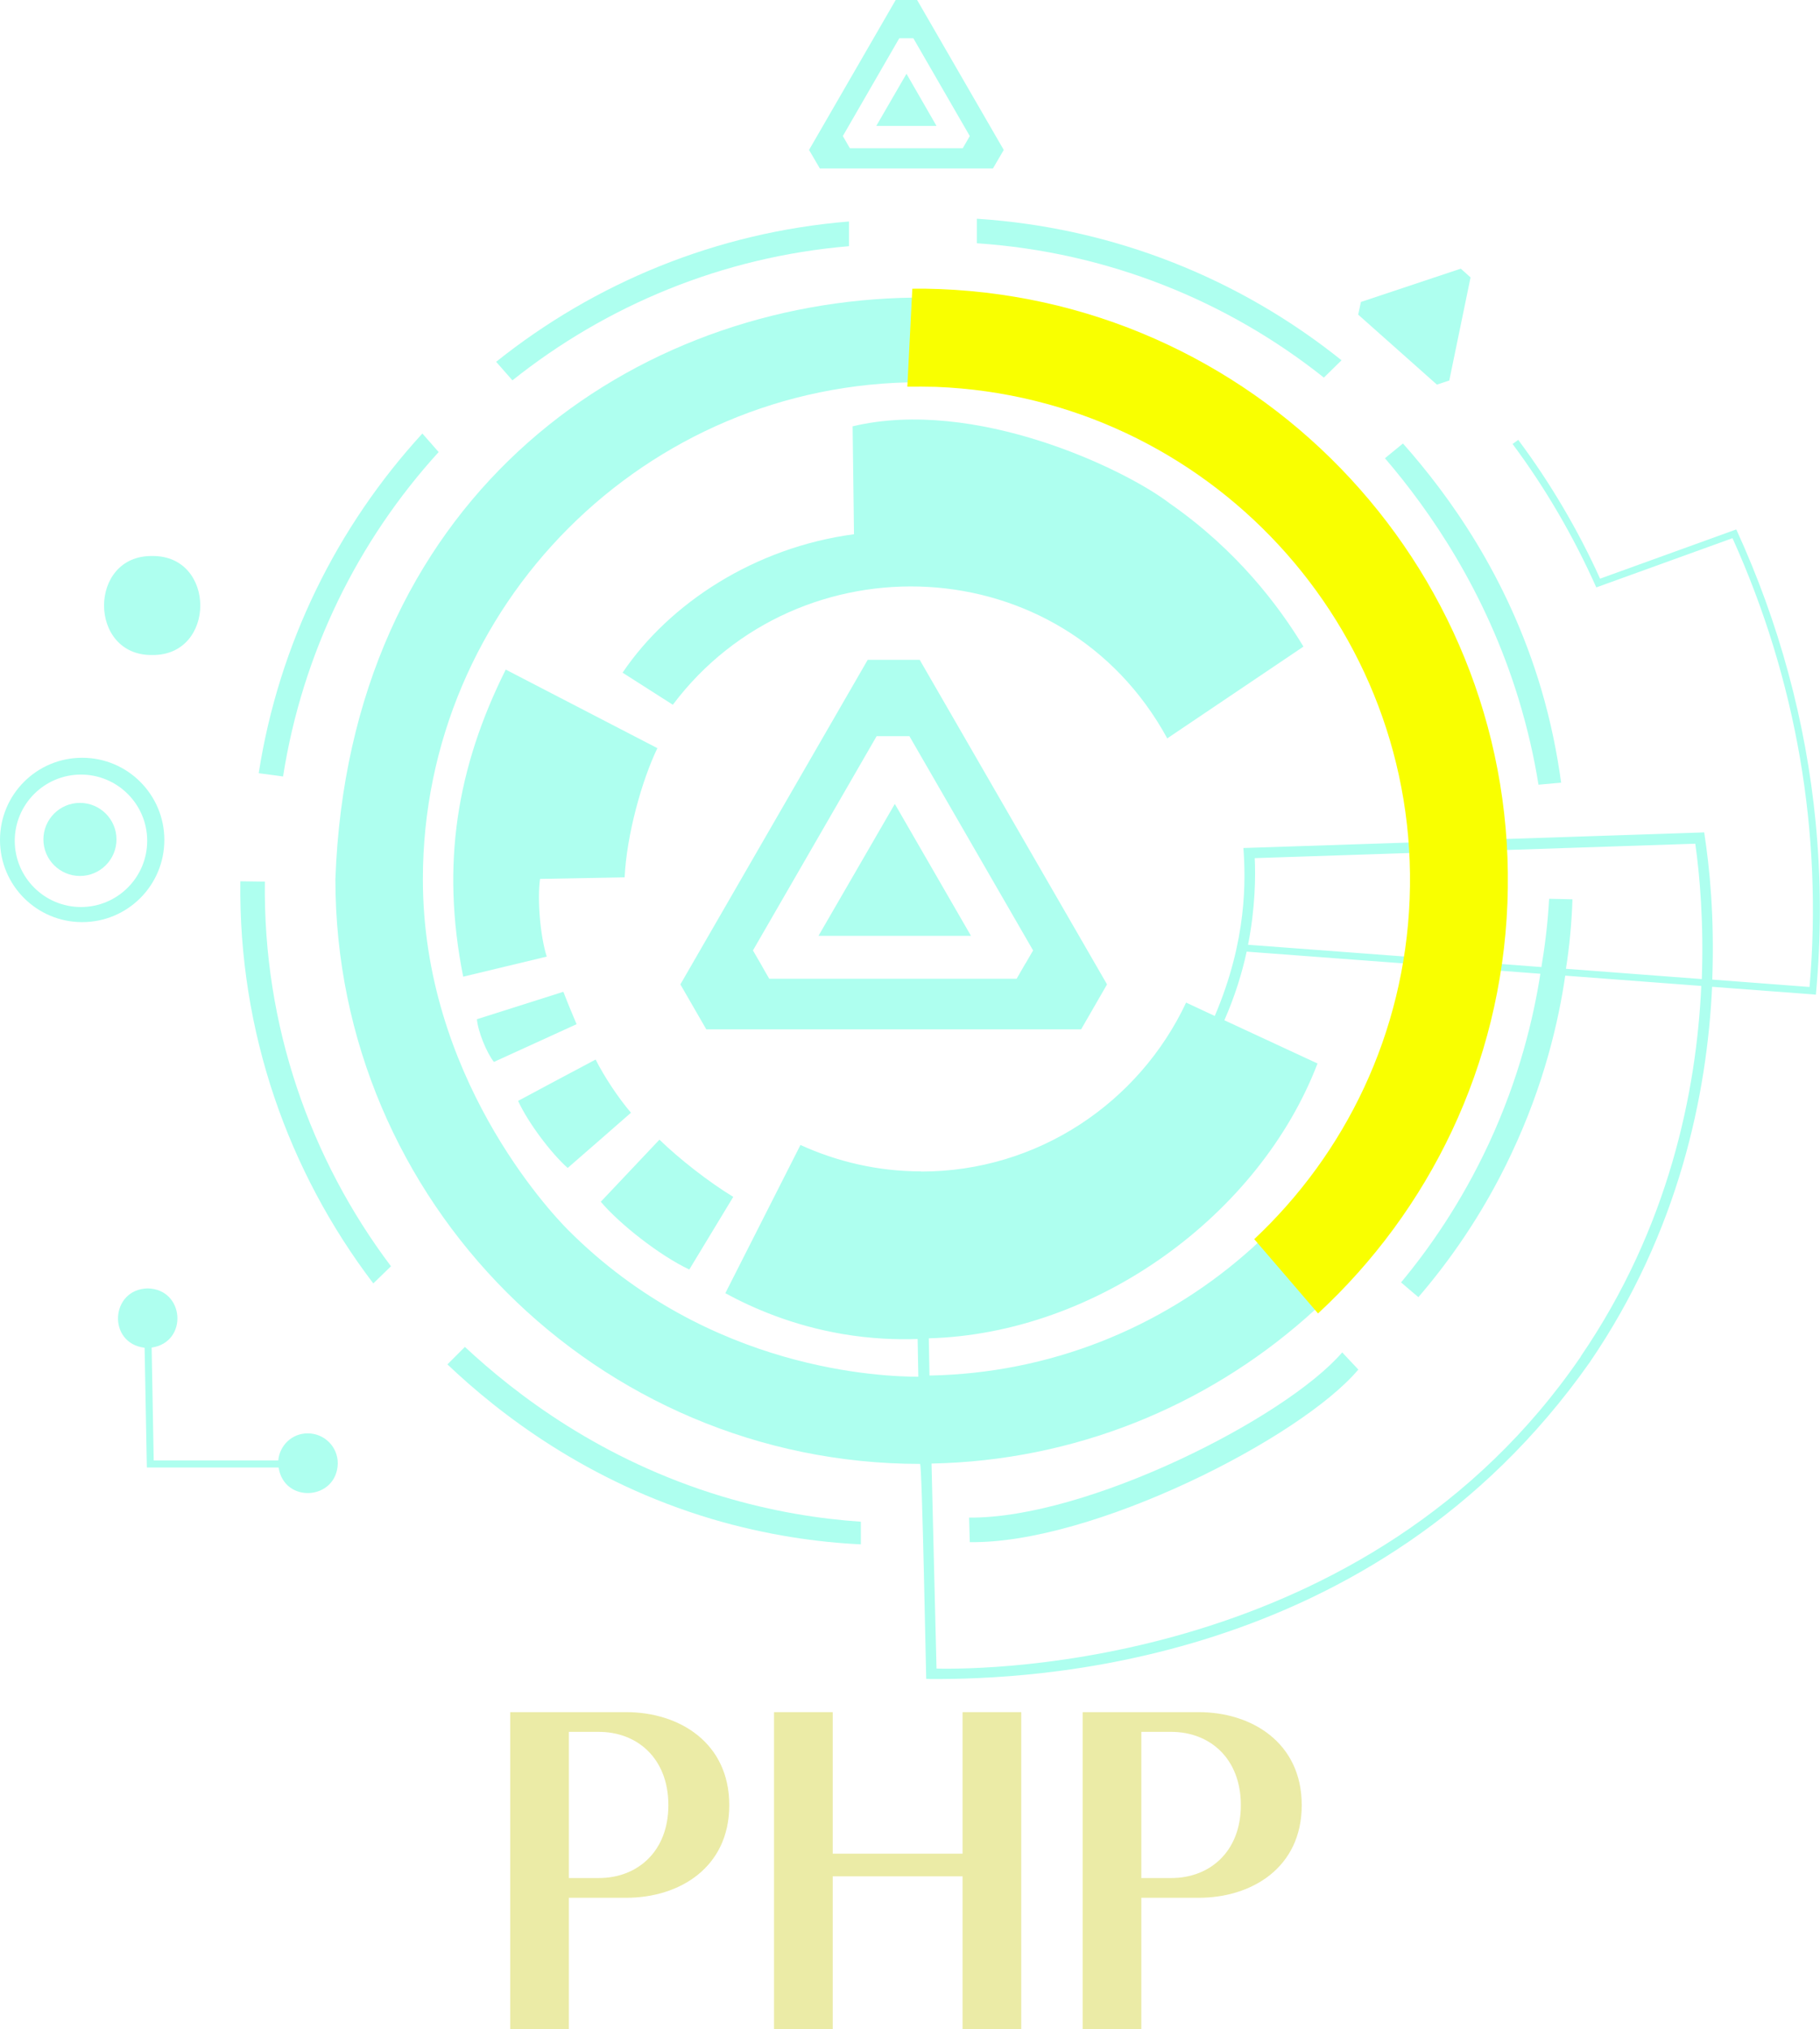 <?xml version="1.0" encoding="UTF-8"?>
<svg xmlns="http://www.w3.org/2000/svg" width="106.09" height="118.27" xmlns:xlink="http://www.w3.org/1999/xlink" version="1.1" viewBox="0 0 106.09 118.27">
  <!-- Generator: Adobe Illustrator 29.3.1, SVG Export Plug-In . SVG Version: 2.1.0 Build 151)  -->
  <defs>
    <filter id="drop-shadow-1" x="-18.02" y="-18.17" width="142.32" height="134.16" filterUnits="userSpaceOnUse">
      <feOffset dx="0" dy="0"/>
      <feGaussianBlur result="blur" stdDeviation="6"/>
      <feFlood flood-color="#37013d" flood-opacity="1"/>
      <feComposite in2="blur" operator="in"/>
      <feComposite in="SourceGraphic"/>
    </filter>
    <filter id="drop-shadow-2" x="17.5" y="87.67" width="70.56" height="42.72" filterUnits="userSpaceOnUse">
      <feOffset dx="0" dy="0"/>
      <feGaussianBlur result="blur1" stdDeviation="4"/>
      <feFlood flood-color="#37013d" flood-opacity="1"/>
      <feComposite in2="blur1" operator="in"/>
      <feComposite in="SourceGraphic"/>
    </filter>
  </defs>
  <g id="_レイヤー_1" data-name="レイヤー_1">
    <g filter="url(#drop-shadow-1)">
      <path d="M36.41,51.14c.12-2.49,1.01-5.67,1.91-7.53-2.95-1.53-5.89-3.05-8.84-4.58-2.84,5.69-3.79,11.33-2.48,17.9,1.62-.39,3.25-.78,4.87-1.17-.38-1.2-.56-3.33-.39-4.53l4.94-.09Z" fill="#aeffef"/>
      <path d="M42.75,69.77c-1.42-.86-3.16-2.22-4.31-3.34-1.14,1.21-2.28,2.41-3.42,3.62,1.11,1.31,3.44,3.14,5.16,3.95.85-1.41,1.71-2.82,2.56-4.23Z" fill="#aeffef"/>
      <path d="M105.84,47.96c-.57-5.89-2.13-11.65-4.63-17.1l-7.94,2.87c-1.29-2.85-2.9-5.58-4.77-8.09l-.33.24c1.93,2.59,3.57,5.42,4.88,8.36l7.94-2.87c3.72,8.24,5.27,17.2,4.49,26.16l-5.67-.43c.13-3.73-.15-6.48-.47-8.58,0,0-11.72.39-11.72.39C83.15,5.48,21.13,7.44,19.55,51.25c0,18.79,15.29,34.08,34.08,34.08.12-.09.35,12.5.36,12.53,0,0,.29.01.29.01,5.61.01,25.78-.56,38.38-18.45,5.23-7.65,6.85-15.69,7.14-21.9l5.85.44.2.02c.31-3.33.31-6.71-.01-10.01ZM82.6,51.25c0,1.55-.16,3.05-.39,4.53l-9.46-.71c.43-2.18.44-4.01.39-5.05l9.38-.31c.03.51.08,1.02.08,1.54ZM53.7,68.28c-2.51,0-4.89-.56-7.04-1.54-1.46,2.88-2.92,5.76-4.38,8.64,1.58.86,3.9,1.88,6.84,2.38,1.65.28,3.13.33,4.37.29.01.73.03,1.47.04,2.2-1.96-.01-12.16-.28-20.41-8.55-1.13-1.13-8.47-9.02-8.47-20.45,0-15.97,13-28.97,28.97-28.97,15.25,0,27.75,11.85,28.86,26.82l-10,.33c.13,1.81.23,5.35-1.67,9.79,0,0-1.67-.78-1.67-.78-2.73,5.81-8.62,9.85-15.45,9.85ZM54.18,80.19c-.01-.73-.03-1.45-.04-2.18,9.8-.27,19.28-7.2,22.66-16.02-1.81-.84-3.62-1.68-5.43-2.52.61-1.39,1.03-2.75,1.3-4l9.48.71c-2.32,13.45-13.93,23.74-27.97,24ZM92.15,79.07c-12.4,18.13-34.65,18.26-37.56,18.19l-.29-11.95c16.68-.33,30.46-12.68,32.99-28.74l2.5.19c-.4,2.57-1.22,6.05-3,9.89-1.63,3.51-3.54,6.2-5.12,8.1.34.29.67.58,1.01.86,1.66-1.93,3.7-4.7,5.42-8.36,1.91-4.04,2.75-7.72,3.14-10.38l7.93.6c-.28,6.12-1.87,14.05-7.03,21.6ZM99.2,57.07c-2.64-.2-5.28-.4-7.92-.6.2-1.25.34-2.7.38-4.05-.45-.01-.91-.02-1.36-.03-.04.71-.1,1.46-.2,2.25-.07.6-.16,1.18-.25,1.73l-2.5-.19c.32-2.15.43-4.43.32-6.63l11.15-.37c.26,1.83.5,4.59.38,7.9Z" fill="#aeffef"/>
      <path d="M4.66,46.8c-1.18,0-2.13.96-2.13,2.13,0,1.18.96,2.13,2.13,2.13,1.18,0,2.13-.96,2.13-2.13,0-1.18-.96-2.13-2.13-2.13Z" fill="#aeffef"/>
      <path d="M4.79,44.17C2.14,44.17,0,46.31,0,48.96s2.14,4.79,4.79,4.79,4.79-2.14,4.79-4.79c0-2.64-2.14-4.79-4.79-4.79ZM4.72,52.87c-2.13,0-3.86-1.73-3.86-3.86s1.73-3.86,3.86-3.86,3.86,1.73,3.86,3.86-1.73,3.86-3.86,3.86Z" fill="#aeffef"/>
      <path d="M8.87,32.41c-3.74-.05-3.74,5.82,0,5.77,3.74.05,3.74-5.82,0-5.77Z" fill="#aeffef"/>
      <path d="M17.93,83.55c-.91,0-1.63.7-1.71,1.58h-7.26s-.12-6.58-.12-6.58c2.14-.31,1.93-3.41-.23-3.45-2.19.05-2.36,3.2-.18,3.46l.13,6.98h7.68c.33,2.13,3.4,1.91,3.45-.24,0-.97-.78-1.75-1.75-1.75Z" fill="#aeffef"/>
      <polygon points="51.08 7.34 54.59 7.34 52.84 4.3 51.08 7.34" fill="#aeffef"/>
      <path d="M53.46,0h-1.25s-5.05,8.74-5.05,8.74l.63,1.08h10.09s.63-1.08.63-1.08L53.46,0ZM56.45,8.07c-.08.14-.25.43-.33.57h-6.58c-.12-.2-.29-.5-.41-.71l3.29-5.7h.82l3.29,5.7-.08.14Z" fill="#aeffef"/>
      <polygon points="85.15 15.66 79.33 17.6 79.17 18.34 83.76 22.42 84.48 22.18 85.72 16.17 85.15 15.66" fill="#aeffef"/>
      <polygon points="52.16 46.86 47.71 54.55 56.6 54.55 52.16 46.86" fill="#aeffef"/>
      <path d="M53.6,38.46h-3.02s-10.92,18.92-10.92,18.92l1.51,2.62h21.85s1.51-2.62,1.51-2.62l-10.92-18.92ZM59.78,56.15c-.12.21-.39.68-.52.9h-14.42c-.11-.19-.38-.65-.48-.84l-.47-.81,7.21-12.49c.5,0,1.41,0,1.91,0l7.21,12.49-.44.76Z" fill="#aeffef"/>
      <path d="M68.18,29.34c-2.62-2.01-11.36-6.19-18.48-4.49l.08,6.29c-5.79.77-10.76,4.03-13.49,8.07l2.93,1.87c7.33-9.76,22.73-9.21,28.82,1.96l7.94-5.35c-1.44-2.38-3.88-5.62-7.8-8.35Z" fill="#aeffef"/>
      <path d="M32.84,57.81c-1.68.53-3.36,1.07-5.04,1.6.06.72.57,1.96.99,2.49,1.61-.73,3.21-1.47,4.82-2.2-.26-.61-.53-1.26-.77-1.89Z" fill="#aeffef"/>
      <path d="M36.78,64.86c-.73-.85-1.57-2.12-2.06-3.1-1.51.8-3.01,1.6-4.52,2.41.57,1.25,1.91,3.04,2.89,3.91,1.23-1.07,2.46-2.14,3.69-3.22Z" fill="#aeffef"/>
      <path d="M79.18,79.83c-.31-.33-.63-.66-.94-1-3.31,3.84-14.87,9.69-21.75,9.63.01.48.03.95.04,1.43,7.14.11,19.27-6.05,22.65-10.06Z" fill="#aeffef"/>
      <path d="M49.49,12.91c-7.74.63-14.83,3.59-20.57,8.18l.95,1.08c5.48-4.37,12.24-7.2,19.62-7.82v-1.43Z" fill="#aeffef"/>
      <path d="M42.04,87.21c-6.99-2.12-11.94-5.9-14.94-8.7l-1.02,1.02c3.02,2.87,8.13,6.84,15.41,9.01,3.24.96,6.21,1.36,8.69,1.48v-1.32c-2.36-.16-5.13-.58-8.14-1.49Z" fill="#aeffef"/>
      <path d="M78.2,21c-5.9-4.73-13.24-7.73-21.26-8.25v1.43c7.61.51,14.6,3.35,20.23,7.83l1.03-1.01Z" fill="#aeffef"/>
      <path d="M81.78,25.85l-1.05.86c2.64,3.08,5.86,7.74,7.78,14,.54,1.77.92,3.46,1.17,5.03.44-.04.88-.08,1.32-.12-.23-1.68-.59-3.52-1.16-5.45-1.94-6.56-5.39-11.31-8.06-14.32Z" fill="#aeffef"/>
      <path d="M14.01,51.37c-.11,8.79,2.8,16.93,7.75,23.44l1.03-1c-4.7-6.24-7.46-14.02-7.35-22.42l-1.43-.02Z" fill="#aeffef"/>
      <path d="M25.57,26.35l-.95-1.08c-4.95,5.4-8.36,12.23-9.54,19.8l1.42.19c1.13-7.21,4.36-13.74,9.07-18.91Z" fill="#aeffef"/>
    </g>
    <path d="M1508.5,956.04c.11,10.52-4.04,20.1-10.82,27.13,1.75,1.85,3.51,3.7,5.27,5.55,8.27-8.44,13.34-20.03,13.21-32.75-.26-25.47-21.19-45.99-46.66-45.73-.72,0-1.43.04-2.15.08,0,2.56,0,5.11-.01,7.67.74-.05,1.49-.08,2.24-.09,21.25-.21,38.71,16.9,38.93,38.15Z" fill="#f9ff00"/>
    <path d="M82.17,52.41c-.31,7.84-3.74,14.83-9.06,19.82,1.24,1.44,2.48,2.88,3.72,4.33,6.47-5.99,10.67-14.43,11.04-23.92.74-18.99-14.1-35.04-33.09-35.79-.54-.02-1.07-.03-1.6-.02-.1,1.9-.19,3.81-.29,5.71.55-.01,1.11,0,1.67.01,15.84.62,28.23,14.01,27.61,29.86Z" fill="#f9ff00"/>
  </g>
  <g id="_レイヤー_3" data-name="レイヤー_3">
    <g filter="url(#drop-shadow-2)">
      <path d="M29.74,118.27v-18.47h6.77c3.07,0,6,1.77,6,5.42s-2.92,5.4-6,5.4h-3.35v7.65h-3.42ZM34.91,109.47c2.22,0,4.05-1.52,4.05-4.25s-1.82-4.27-4.05-4.27h-1.75v8.52h1.75Z" fill="#ebeba6"/>
      <path d="M56.11,118.27v-8.9h-7.57v8.9h-3.42v-18.47h3.42v8.25h7.57v-8.25h3.42v18.47h-3.42Z" fill="#ebeba6"/>
      <path d="M63.11,118.27v-18.47h6.77c3.07,0,6,1.77,6,5.42s-2.92,5.4-6,5.4h-3.35v7.65h-3.42ZM68.28,109.47c2.22,0,4.05-1.52,4.05-4.25s-1.82-4.27-4.05-4.27h-1.75v8.52h1.75Z" fill="#ebeba6"/>
    </g>
  </g>
</svg>